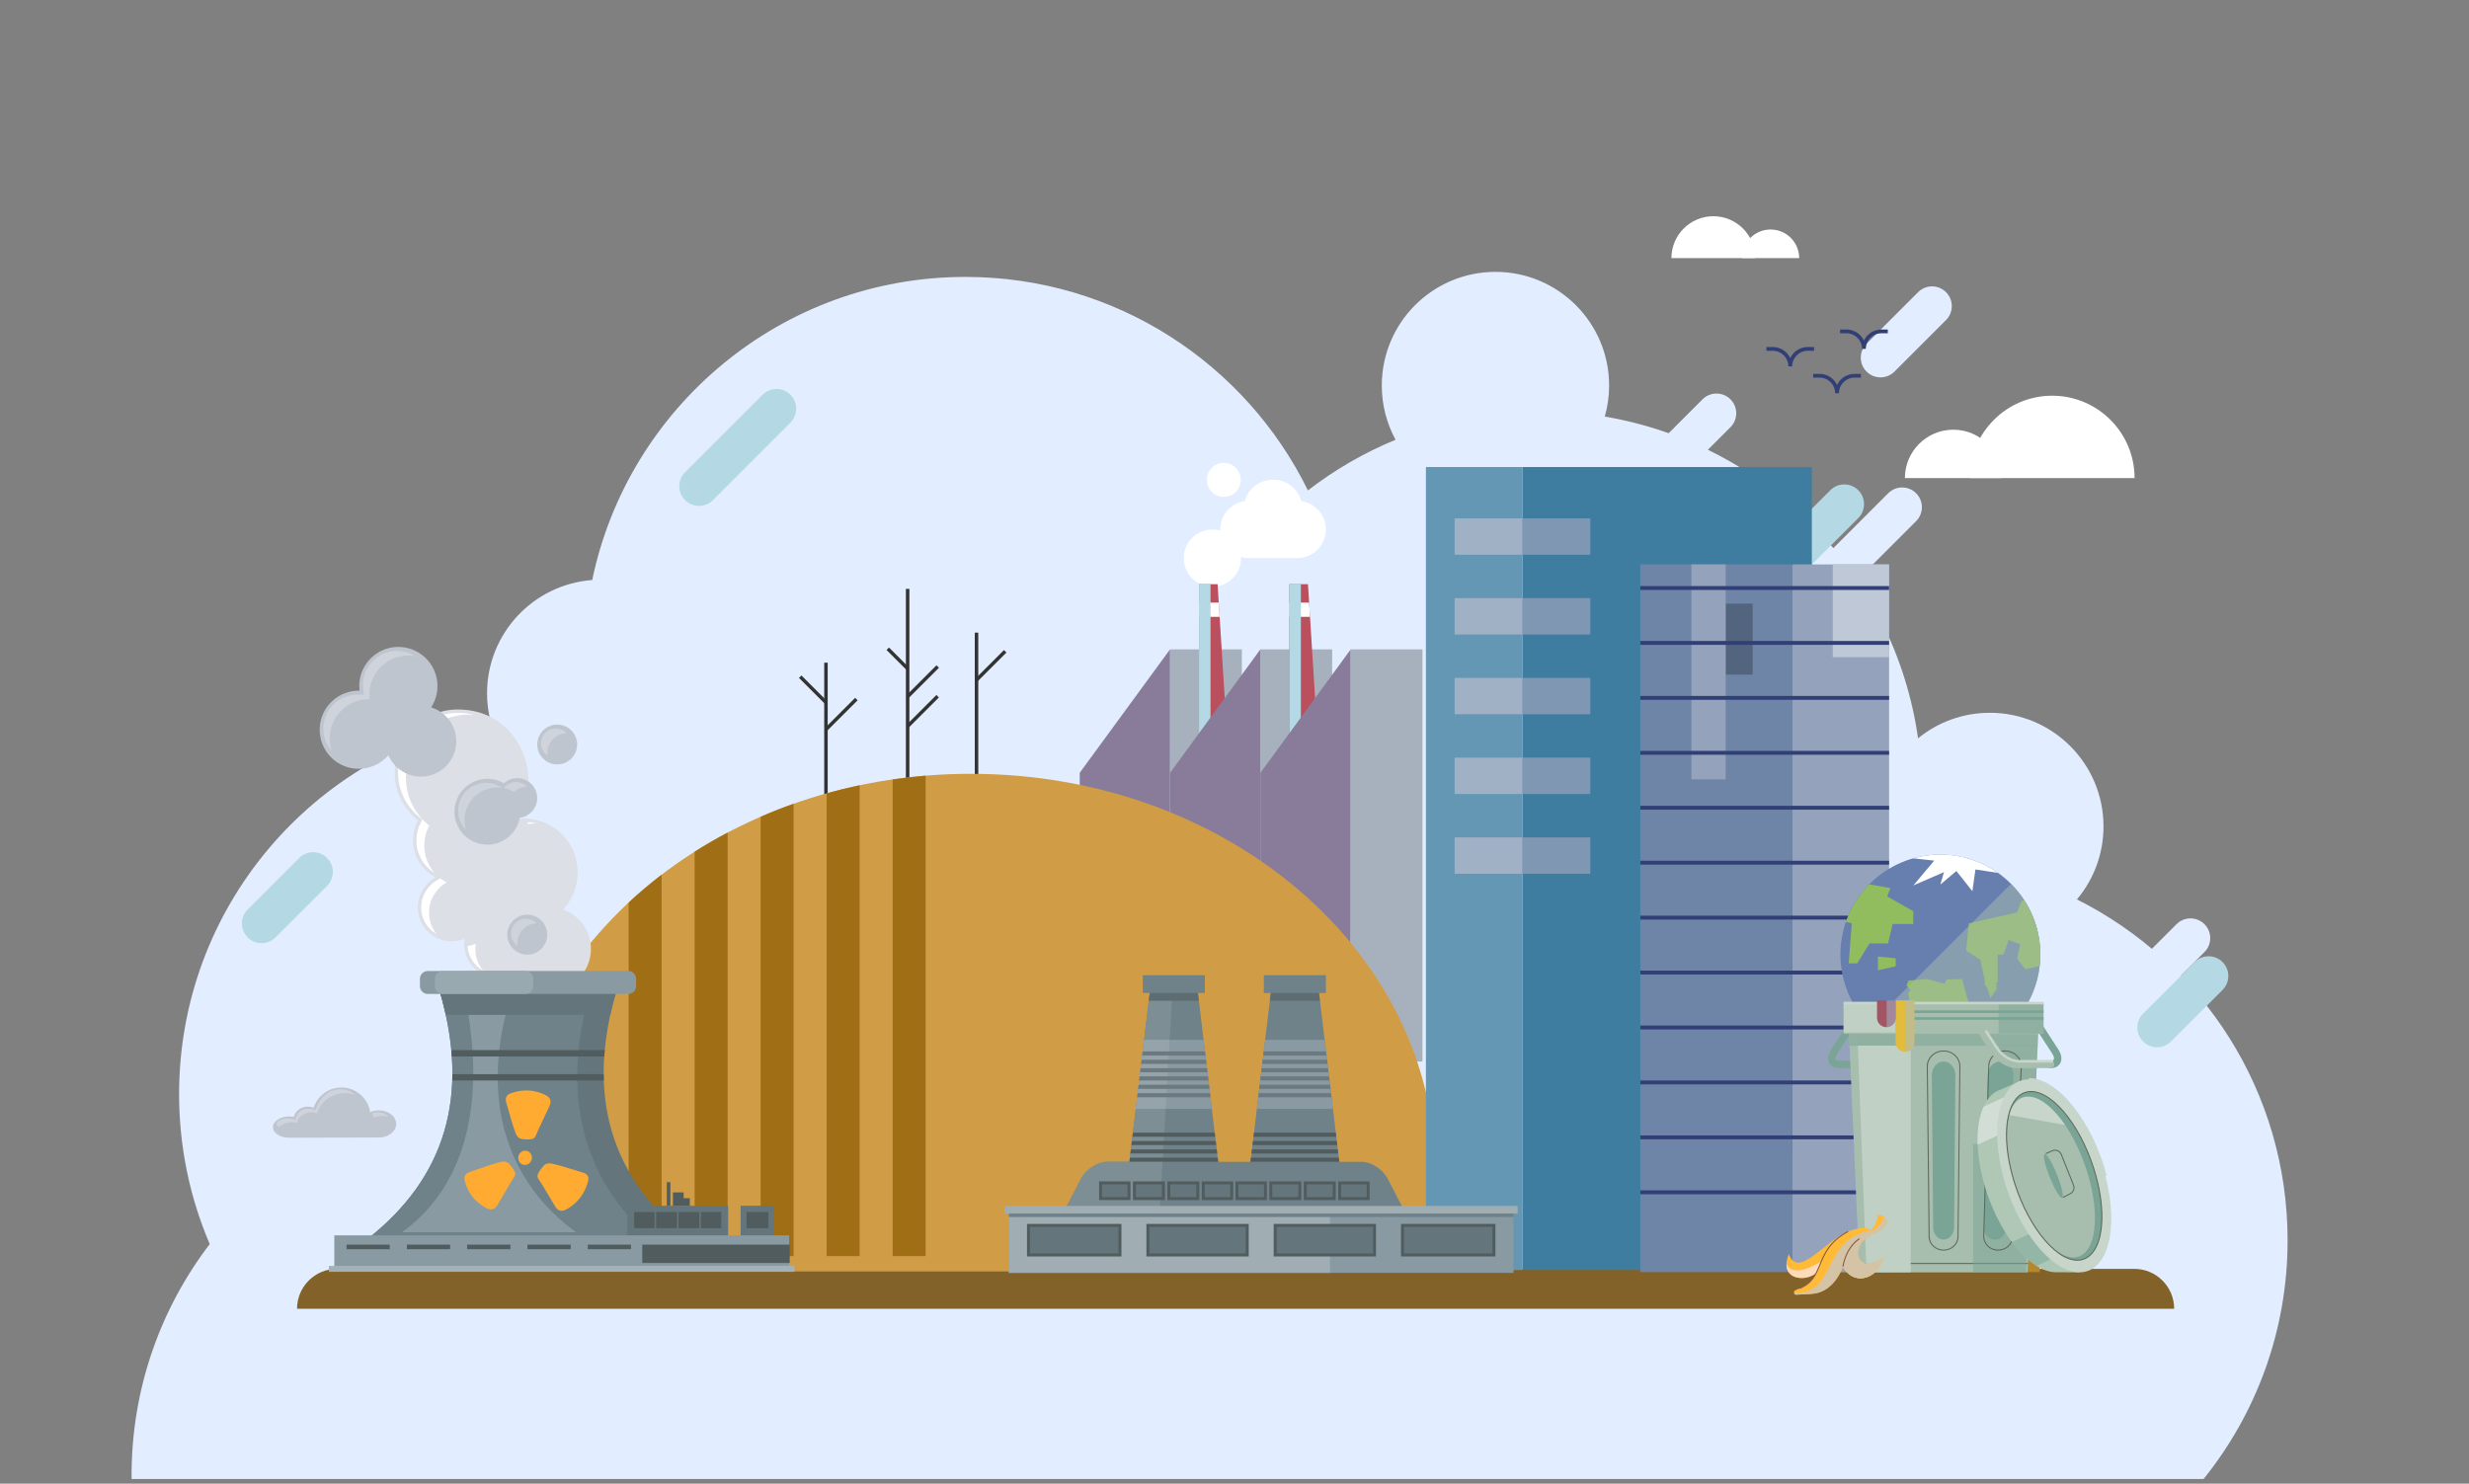 <?xml version="1.0" encoding="utf-8"?>
<svg xmlns="http://www.w3.org/2000/svg" id="_x31_" style="enable-background:new 0 0 109.007 65.521" version="1.1" viewBox="0 0 109.007 65.521" x="0" y="0">
  <rect x="0" y="0" width="109.007" height="65.521" fill="#808080" stroke="none"/>
  <g>
    <g id="_x37_8_00000173869173585492325310000014512734025444199579_">
      <g>
        <g>
          <path d="M91.697,39.719c0.732-0.872,1.173-1.996,1.173-3.224c0-2.771-2.247-5.018-5.018-5.018&#xA;					c-1.202,0-2.305,0.423-3.169,1.128c-1.027-7.237-6.656-12.993-13.831-14.209c0.124-0.436,0.191-0.896,0.191-1.372&#xA;					c0-2.771-2.247-5.018-5.018-5.018s-5.018,2.247-5.018,5.018c0,0.868,0.22,1.684,0.608,2.396&#xA;					c-1.394,0.574-2.694,1.329-3.87,2.237c-2.74-5.584-8.48-9.428-15.12-9.428c-8.115,0-14.889,5.743-16.479,13.386&#xA;					c-2.596,0.192-4.643,2.358-4.643,5.003c0,0.397,0.048,0.783,0.135,1.153c-7.815,1.456-13.731,8.31-13.731,16.547&#xA;					c0,2.351,0.483,4.59,1.353,6.622c-2.164,2.832-3.451,6.371-3.451,10.211c0,0.055,0.001,0.11,0.002,0.164h25.781h7.881h8.457&#xA;					h15.477h7.633h6.255h19.993c2.32-2.885,3.71-6.55,3.71-10.541C100.996,48.187,97.211,42.484,91.697,39.719z" style="fill:#e2eeff"/>
        </g>
        <g>
          <g>
            <path d="M77.341,29.038L77.341,29.038c-0.34-0.34-0.34-0.892,0-1.232l6.024-6.024c0.34-0.34,0.892-0.34,1.232,0&#xA;						l0,0c0.34,0.34,0.34,0.892,0,1.232l-6.024,6.024C78.232,29.378,77.681,29.378,77.341,29.038z" style="fill:#e2eeff"/>
          </g>
          <g>
            <path d="M69.144,24.89L69.144,24.89c-0.34-0.34-0.34-0.892,0-1.232l6.024-6.024c0.34-0.34,0.892-0.34,1.232,0l0,0&#xA;						c0.34,0.34,0.34,0.892,0,1.232l-6.024,6.024C70.036,25.23,69.485,25.23,69.144,24.89z" style="fill:#e2eeff"/>
          </g>
          <g>
            <path d="M82.409,16.41L82.409,16.41c-0.34-0.34-0.34-0.892,0-1.232l2.276-2.276c0.34-0.34,0.892-0.34,1.232,0l0,0&#xA;						c0.34,0.34,0.34,0.892,0,1.232l-2.276,2.276C83.301,16.75,82.749,16.75,82.409,16.41z" style="fill:#e2eeff"/>
          </g>
          <g>
            <path d="M78.535,25.155L78.535,25.155c-0.34-0.34-0.34-0.892,0-1.232l2.276-2.276c0.34-0.34,0.892-0.34,1.232,0&#xA;						l0,0c0.34,0.34,0.34,0.892,0,1.232l-2.276,2.276C79.427,25.495,78.875,25.495,78.535,25.155z" style="fill:#b4d9e5"/>
          </g>
          <g>
            <path d="M10.933,41.397L10.933,41.397c-0.34-0.34-0.34-0.892,0-1.232l2.276-2.276c0.34-0.34,0.892-0.34,1.232,0&#xA;						l0,0c0.34,0.34,0.34,0.892,0,1.232l-2.276,2.276C11.825,41.738,11.274,41.738,10.933,41.397z" style="fill:#b4d9e5"/>
          </g>
          <g>
            <path d="M30.245,22.086L30.245,22.086c-0.34-0.34-0.34-0.892,0-1.232l3.421-3.421c0.34-0.34,0.892-0.34,1.232,0&#xA;						l0,0c0.34,0.34,0.34,0.892,0,1.232l-3.421,3.421C31.137,22.426,30.586,22.426,30.245,22.086z" style="fill:#b4d9e5"/>
          </g>
          <g>
            <path d="M94.618,45.993L94.618,45.993c-0.34-0.34-0.34-0.892,0-1.232l2.276-2.276c0.34-0.34,0.892-0.34,1.232,0&#xA;						l0,0c0.34,0.34,0.34,0.892,0,1.232l-2.276,2.276C95.51,46.334,94.958,46.334,94.618,45.993z" style="fill:#b4d9e5"/>
          </g>
          <g>
            <path d="M93.819,44.32L93.819,44.32c-0.34-0.34-0.34-0.892,0-1.232l2.276-2.276c0.34-0.34,0.892-0.34,1.232,0l0,0&#xA;						c0.34,0.34,0.34,0.892,0,1.232l-2.276,2.277C94.711,44.661,94.159,44.661,93.819,44.32z" style="fill:#e2eeff"/>
          </g>
        </g>
      </g>
      <g>
        <g>
          <g>
            <path d="M79.124,16.18h-0.167c0-0.38-0.309-0.689-0.689-0.689h-0.281v-0.167h0.281c0.34,0,0.634,0.199,0.772,0.487&#xA;						c0.138-0.288,0.432-0.487,0.772-0.487h0.281v0.167h-0.281C79.434,15.491,79.124,15.8,79.124,16.18z" style="fill:#313f76"/>
          </g>
          <g>
            <path d="M81.19,17.365h-0.167c0-0.38-0.309-0.689-0.689-0.689h-0.281V16.51h0.281c0.34,0,0.634,0.199,0.772,0.487&#xA;						c0.138-0.288,0.432-0.487,0.772-0.487h0.281v0.167h-0.281C81.499,16.676,81.19,16.985,81.19,17.365z" style="fill:#313f76"/>
          </g>
          <g>
            <path d="M82.377,15.407h-0.167c0-0.38-0.309-0.689-0.689-0.689h-0.281v-0.167h0.281&#xA;						c0.34,0,0.634,0.199,0.772,0.487c0.138-0.288,0.432-0.487,0.772-0.487h0.281v0.167h-0.281&#xA;						C82.686,14.718,82.377,15.027,82.377,15.407z" style="fill:#313f76"/>
          </g>
        </g>
        <g>
          <g>
            <path d="M88.376,21.113c0-1.18-0.957-2.137-2.137-2.137c-1.18,0-2.137,0.957-2.137,2.137H88.376z" style="fill:#fff"/>
          </g>
          <g>
            <path d="M94.242,21.113c0-2.009-1.629-3.638-3.638-3.638s-3.638,1.629-3.638,3.638H94.242z" style="fill:#fff"/>
          </g>
        </g>
        <g>
          <g>
            <path d="M77.494,11.399c0-1.022-0.828-1.85-1.85-1.85c-1.022,0-1.85,0.828-1.85,1.85H77.494z" style="fill:#fff"/>
          </g>
          <g>
            <path d="M79.435,11.399c0-0.698-0.566-1.264-1.264-1.264c-0.698,0-1.264,0.566-1.264,1.264H79.435z" style="fill:#fff"/>
          </g>
        </g>
      </g>
      <g>
        <g>
          <rect height="18.202" style="fill:#a7b1bd" width="3.169" x="51.66" y="28.677"/>
        </g>
        <g>
          <g>
            <g>
              <path d="M54.791,24.645c0-0.698-0.566-1.264-1.264-1.264c-0.698,0-1.264,0.566-1.264,1.264&#xA;							c0,0.698,0.566,1.264,1.264,1.264C54.225,25.909,54.791,25.343,54.791,24.645z" style="fill:#fff"/>
            </g>
            <g>
              <path d="M57.273,24.645h-2.135c-0.698,0-1.264-0.566-1.264-1.264l0,0c0-0.698,0.566-1.264,1.264-1.264h2.135&#xA;							c0.698,0,1.264,0.566,1.264,1.264l0,0C58.537,24.08,57.971,24.645,57.273,24.645z" style="fill:#fff"/>
            </g>
            <g>
              <path d="M56.231,23.718h-0.049c-0.698,0-1.264-0.566-1.264-1.264l0,0c0-0.698,0.566-1.264,1.264-1.264h0.049&#xA;							c0.698,0,1.264,0.566,1.264,1.264l0,0C57.494,23.152,56.929,23.718,56.231,23.718z" style="fill:#fff"/>
            </g>
            <g>
              <path d="M54.031,21.94L54.031,21.94c-0.414,0-0.75-0.336-0.75-0.75l0,0c0-0.414,0.336-0.75,0.75-0.75l0,0&#xA;							c0.414,0,0.75,0.336,0.75,0.75l0,0C54.782,21.604,54.446,21.94,54.031,21.94z" style="fill:#fff"/>
            </g>
          </g>
          <g>
            <polygon points="54.367 35.54 52.937 35.54 52.937 25.797 53.757 25.797" style="fill:#ba4f5d"/>
          </g>
          <g>
            <polygon points="52.937 27.241 53.847 27.241 53.808 26.611 52.937 26.611" style="fill:#fff"/>
          </g>
          <g>
            <rect height="9.743" style="fill:#b4d9e5" width=".508" x="52.937" y="25.797"/>
          </g>
        </g>
        <g>
          <rect height="18.202" style="fill:#a7b1bd" width="3.169" x="55.646" y="28.677"/>
        </g>
        <g>
          <polygon points="58.357 35.54 56.926 35.54 56.926 25.797 57.747 25.797" style="fill:#ba4f5d"/>
        </g>
        <g>
          <polygon points="56.926 27.241 57.837 27.241 57.798 26.611 56.926 26.611" style="fill:#fff"/>
        </g>
        <g>
          <rect height="9.743" style="fill:#b4d9e5" width=".508" x="56.926" y="25.797"/>
        </g>
        <g>
          <polygon points="59.634 46.88 55.649 46.88 55.649 34.126 59.634 28.677" style="fill:#887c9a"/>
        </g>
        <g>
          <rect height="18.202" style="fill:#a7b1bd" width="3.169" x="59.634" y="28.677"/>
        </g>
        <g>
          <polygon points="55.646 46.88 51.66 46.88 51.66 34.126 55.646 28.677" style="fill:#887c9a"/>
        </g>
        <g>
          <polygon points="51.657 46.88 47.671 46.88 47.671 34.126 51.657 28.677" style="fill:#887c9a"/>
        </g>
      </g>
      <g>
        <path d="M95.99,57.797H13.114l0,0c0-0.974,0.79-1.763,1.763-1.763h79.348C95.2,56.033,95.99,56.823,95.99,57.797&#xA;				L95.99,57.797z" style="fill:#836229"/>
      </g>
      <g>
        <g>
          <g>
            <g>
              <rect height="6.385" style="fill:#333" width=".154" x="43.037" y="27.938"/>
            </g>
            <g>
              <rect height=".154" style="fill:#333" transform="rotate(-44.976 43.745 29.398)" width="1.791" x="42.852" y="29.32"/>
            </g>
          </g>
          <g>
            <g>
              <rect height="8.366" style="fill:#333" width=".154" x="39.995" y="26.005"/>
            </g>
            <g>
              <rect height=".154" style="fill:#333" transform="rotate(-44.976 40.735 30.1)" width="1.879" x="39.797" y="30.023"/>
            </g>
            <g>
              <rect height=".154" style="fill:#333" transform="rotate(-45.001 40.735 31.41)" width="1.875" x="39.798" y="31.332"/>
            </g>
            <g>
              <rect height="1.239" style="fill:#333" transform="rotate(-45.001 39.634 29.088)" width=".154" x="39.557" y="28.468"/>
            </g>
          </g>
          <g>
            <g>
              <rect height="5.905" style="fill:#333" width=".154" x="36.389" y="29.265"/>
            </g>
            <g>
              <rect height=".154" style="fill:#333" transform="rotate(-44.976 37.136 31.545)" width="1.901" x="36.188" y="31.468"/>
            </g>
            <g>
              <rect height="1.607" style="fill:#333" transform="rotate(-45.001 35.898 30.452)" width=".154" x="35.821" y="29.648"/>
            </g>
          </g>
        </g>
        <g>
          <path d="M23.004,56.149c-0.425-1.409-0.652-2.887-0.652-4.41c0-9.702,9.18-17.567,20.505-17.567&#xA;					c11.325,0,20.505,7.865,20.505,17.567c0,1.523-0.226,3.001-0.652,4.41H23.004z" style="fill:#d19c46"/>
        </g>
        <g>
          <g>
            <path d="M39.41,34.42c0.48-0.07,0.966-0.125,1.457-0.166v21.217H39.41V34.42z" style="fill:#a06f15"/>
          </g>
          <g>
            <path d="M30.668,37.611c0.471-0.299,0.957-0.58,1.457-0.844v18.703h-1.457V37.611z" style="fill:#a06f15"/>
          </g>
          <g>
            <path d="M27.754,39.857c0.462-0.43,0.948-0.841,1.457-1.23v16.844h-1.457V39.857z" style="fill:#a06f15"/>
          </g>
          <g>
            <path d="M33.582,36.068c0.475-0.207,0.961-0.398,1.457-0.573v19.976h-1.457V36.068z" style="fill:#a06f15"/>
          </g>
          <g>
            <path d="M36.496,35.034c0.478-0.134,0.964-0.253,1.457-0.356v20.793h-1.457V35.034z" style="fill:#a06f15"/>
          </g>
        </g>
      </g>
      <g>
        <g>
          <g>
            <rect height="35.459" style="fill:#3f7da0" width="12.766" x="67.227" y="20.625"/>
          </g>
          <g>
            <rect height="35.459" style="fill:#6497b3" width="4.273" x="62.954" y="20.625"/>
          </g>
          <g>
            <rect height="1.606" style="fill:#a0b1c6" width="2.983" x="64.223" y="22.892"/>
          </g>
          <g>
            <rect height="1.606" style="fill:#a0b1c6" width="2.983" x="64.223" y="26.414"/>
          </g>
          <g>
            <rect height="1.606" style="fill:#a0b1c6" width="2.983" x="64.223" y="29.936"/>
          </g>
          <g>
            <rect height="1.606" style="fill:#a0b1c6" width="2.983" x="64.223" y="33.458"/>
          </g>
          <g>
            <rect height="1.606" style="fill:#a0b1c6" width="2.983" x="64.223" y="36.98"/>
          </g>
          <g>
            <rect height="1.606" style="fill:#8097b3" width="2.983" x="67.227" y="22.892"/>
          </g>
          <g>
            <rect height="1.606" style="fill:#8097b3" width="2.983" x="67.227" y="26.414"/>
          </g>
          <g>
            <rect height="1.606" style="fill:#8097b3" width="2.983" x="67.227" y="29.936"/>
          </g>
          <g>
            <rect height="1.606" style="fill:#8097b3" width="2.983" x="67.227" y="33.458"/>
          </g>
          <g>
            <rect height="1.606" style="fill:#8097b3" width="2.983" x="67.227" y="36.98"/>
          </g>
        </g>
        <g>
          <path d="M86.344,50.859h-9.051v-8.376h3.094c3.29,0,5.957,2.667,5.957,5.957V50.859z" style="fill:#851a1d"/>
        </g>
        <g>
          <path d="M90.054,56.177h-9.051v-8.376h3.094c3.29,0,5.957,2.667,5.957,5.957V56.177z" style="fill:#b5882d"/>
        </g>
        <g>
          <g>
            <rect height="31.252" style="fill:#6e85a8" width="6.716" x="72.421" y="24.925"/>
          </g>
          <g>
            <rect height="3.135" style="fill:#53647e" width="1.196" x="76.187" y="26.657"/>
          </g>
          <g>
            <rect height="9.492" style="fill:#94a3bb" width="1.51" x="74.677" y="24.925"/>
          </g>
          <g>
            <rect height="31.252" style="fill:#94a3bb" width="4.266" x="79.138" y="24.925"/>
          </g>
          <g>
            <rect height="4.096" style="fill:#bfc8d6" width="2.488" x="80.916" y="24.925"/>
          </g>
          <g>
            <rect height=".172" style="fill:#313f76" width="10.982" x="72.421" y="25.881"/>
          </g>
          <g>
            <rect height=".172" style="fill:#313f76" width="10.982" x="72.421" y="28.306"/>
          </g>
          <g>
            <rect height=".172" style="fill:#313f76" width="10.982" x="72.421" y="30.733"/>
          </g>
          <g>
            <rect height=".172" style="fill:#313f76" width="10.982" x="72.421" y="33.159"/>
          </g>
          <g>
            <rect height=".172" style="fill:#313f76" width="10.982" x="72.421" y="35.585"/>
          </g>
          <g>
            <rect height=".172" style="fill:#313f76" width="10.982" x="72.421" y="38.011"/>
          </g>
          <g>
            <rect height=".172" style="fill:#313f76" width="10.982" x="72.421" y="40.437"/>
          </g>
          <g>
            <rect height=".172" style="fill:#313f76" width="10.982" x="72.421" y="42.863"/>
          </g>
          <g>
            <rect height=".172" style="fill:#313f76" width="10.982" x="72.421" y="45.289"/>
          </g>
          <g>
            <rect height=".172" style="fill:#313f76" width="10.982" x="72.421" y="47.715"/>
          </g>
          <g>
            <rect height=".172" style="fill:#313f76" width="10.982" x="72.421" y="50.141"/>
          </g>
          <g>
            <rect height=".172" style="fill:#313f76" width="10.982" x="72.421" y="52.567"/>
          </g>
        </g>
      </g>
      <g id="_x35__00000011745323481182374830000013483525248768801936_">
        <path d="M15.073,48.023c0.644,0,1.177,0.473,1.27,1.091c0.113-0.051,0.243-0.08,0.383-0.08&#xA;				c0.424,0,0.768,0.269,0.768,0.6c0,0.331-0.344,0.6-0.768,0.6c-1.373,0-2.57,0.011-3.958,0.011c-0.396,0-0.718-0.21-0.718-0.47&#xA;				c0-0.259,0.321-0.47,0.718-0.47c0.07,0,0.139,0.007,0.203,0.019c0.059-0.26,0.315-0.455,0.621-0.455&#xA;				c0.091,0,0.178,0.017,0.257,0.049C14.014,48.399,14.499,48.023,15.073,48.023z" style="fill-rule:evenodd;clip-rule:evenodd;fill:#bfc5ce"/>
        <path d="M15.01,48.106c-0.462,0-0.84,0.311-1.011,0.74l-0.073,0.183c-0.284-0.112-0.766-0.131-0.88,0.405&#xA;				l-0.181-0.029c-0.053-0.009-0.107-0.015-0.16-0.015c-0.122,0-0.255,0.026-0.362,0.087c-0.056,0.032-0.145,0.101-0.13,0.176&#xA;				c0.01,0.047,0.055,0.09,0.097,0.12c0.127-0.131,0.351-0.218,0.606-0.218c0.07,0,0.139,0.007,0.203,0.019&#xA;				c0.087-0.381,0.537-0.542,0.878-0.406c0.165-0.52,0.651-0.896,1.225-0.896c0.17,0,0.333,0.033,0.481,0.093&#xA;				C15.516,48.202,15.273,48.106,15.01,48.106L15.01,48.106z M17.145,49.32c-0.106-0.14-0.32-0.203-0.482-0.203&#xA;				c-0.075,0-0.15,0.011-0.221,0.034c0.023,0.068,0.04,0.139,0.051,0.211c0.113-0.051,0.243-0.08,0.383-0.08&#xA;				C16.97,49.282,17.061,49.295,17.145,49.32z" style="fill-rule:evenodd;clip-rule:evenodd;fill:#cfd3db"/>
        <path d="M22.776,36.171c0.101-0.015,0.205-0.023,0.309-0.025c1.335-0.022,2.418,1.042,2.418,2.377&#xA;				c0,0.632-0.242,1.211-0.639,1.648c0.715,0.247,1.227,0.924,1.227,1.729c0,1.028-0.833,1.875-1.861,1.892&#xA;				c-1.242,0.021-0.679-0.637-2.222-0.611c-0.837,0.014-1.516-0.653-1.516-1.491c0-0.079,0.006-0.158,0.018-0.234&#xA;				c-0.17,0.069-0.355,0.108-0.548,0.111c-0.837,0.014-1.516-0.653-1.516-1.491c0-0.568,0.313-1.069,0.775-1.336&#xA;				c-0.586-0.304-0.985-0.914-0.985-1.625c0-0.319,0.08-0.62,0.221-0.884c-0.629-0.49-1.032-1.255-1.032-2.121&#xA;				c0-1.509,1.223-2.752,2.732-2.778C23.05,31.285,24.079,34.585,22.776,36.171z" style="fill-rule:evenodd;clip-rule:evenodd;fill:#dcdfe5"/>
        <path d="M18.589,36.302c-0.134,0.251-0.204,0.529-0.204,0.814c0,0.591,0.304,1.131,0.802,1.435&#xA;				c-0.283-0.322-0.455-0.745-0.455-1.211c0-0.319,0.08-0.62,0.221-0.884c-0.629-0.49-1.032-1.255-1.032-2.121&#xA;				c0-1.509,1.223-2.752,2.732-2.778c0.101-0.002,0.199,0.001,0.296,0.007c-0.251-0.059-0.515-0.086-0.789-0.082&#xA;				c-1.427,0.024-2.585,1.201-2.585,2.628c0,0.786,0.355,1.52,0.974,2.003l0.099,0.077L18.589,36.302L18.589,36.302z M19.439,38.788&#xA;				l-0.144,0.083c-0.43,0.249-0.701,0.708-0.701,1.207c0,0.506,0.275,0.943,0.684,1.172c-0.211-0.257-0.337-0.586-0.337-0.948&#xA;				c0-0.568,0.313-1.069,0.775-1.336C19.619,38.914,19.526,38.855,19.439,38.788L19.439,38.788z M20.644,41.778&#xA;				c0.029,0.469,0.296,0.869,0.681,1.085c-0.211-0.257-0.337-0.586-0.337-0.948c0-0.079,0.006-0.158,0.018-0.234&#xA;				C20.891,41.727,20.77,41.76,20.644,41.778L20.644,41.778z M23.708,36.371c-0.119-0.032-0.241-0.054-0.367-0.066&#xA;				c-0.022,0.03-0.045,0.06-0.069,0.089c0.101-0.015,0.205-0.023,0.309-0.025C23.624,36.37,23.666,36.37,23.708,36.371z" style="fill-rule:evenodd;clip-rule:evenodd;fill:#fff"/>
        <path d="M23.576,54.698H23.05h-6.806c3.382-2.666,4.547-6.279,3.152-10.986h3.773h0.287h3.773&#xA;				c-1.395,4.707-0.229,8.32,3.152,10.986H23.576z" style="fill-rule:evenodd;clip-rule:evenodd;fill:#64757b"/>
        <path d="M23.576,54.698H23.05h-6.806c3.382-2.666,4.547-6.279,3.152-10.986h3.773h0.287h2.605&#xA;				c-1.321,4.64-0.344,8.259,2.638,10.986H23.576z" style="fill-rule:evenodd;clip-rule:evenodd;fill:#6f8289"/>
        <path d="M17.747,54.417c2.736-1.964,3.599-5.467,2.932-9.604h1.644c-0.983,4.056,0.138,7.43,3.108,9.604&#xA;				C20.351,54.417,22.826,54.417,17.747,54.417z" style="fill-rule:evenodd;clip-rule:evenodd;fill:#899aa2"/>
        <path d="M19.681,44.813c-0.079-0.36-0.173-0.727-0.284-1.1h3.773h0.286h3.773c-0.111,0.374-0.205,0.74-0.284,1.1&#xA;				H19.681z" style="fill-rule:evenodd;clip-rule:evenodd;fill:#64757b"/>
        <path d="M18.886,42.88h8.853c0.19,0,0.346,0.156,0.346,0.346v0.322c0,0.19-0.156,0.346-0.346,0.346h-8.853&#xA;				c-0.19,0-0.346-0.156-0.346-0.346v-0.322C18.541,43.035,18.696,42.88,18.886,42.88z" style="fill-rule:evenodd;clip-rule:evenodd;fill:#899aa2"/>
        <rect height="1.569" style="fill-rule:evenodd;clip-rule:evenodd;fill:#64757b" width="4.453" x="27.695" y="53.249"/>
        <rect height="1.569" style="fill-rule:evenodd;clip-rule:evenodd;fill:#64757b" width="1.486" x="32.699" y="53.249"/>
        <path d="M21.615,34.397c-0.801-0.054-1.494,0.552-1.547,1.353c-0.054,0.801,0.552,1.494,1.353,1.547&#xA;				c0.742,0.05,1.391-0.466,1.525-1.179c0.411-0.051,0.741-0.387,0.77-0.815c0.033-0.485-0.334-0.905-0.82-0.938&#xA;				c-0.248-0.017-0.478,0.071-0.649,0.225C22.06,34.481,21.846,34.412,21.615,34.397L21.615,34.397z M24.66,31.999&#xA;				c-0.485-0.032-0.905,0.334-0.938,0.82c-0.033,0.485,0.335,0.905,0.82,0.938c0.485,0.033,0.905-0.335,0.938-0.82&#xA;				C25.512,32.451,25.145,32.031,24.66,31.999L24.66,31.999z M23.338,40.396c-0.485-0.033-0.905,0.334-0.938,0.82&#xA;				c-0.033,0.485,0.335,0.905,0.82,0.938c0.485,0.033,0.905-0.335,0.938-0.82C24.191,40.848,23.824,40.429,23.338,40.396&#xA;				L23.338,40.396z M17.703,28.573c0.951,0.064,1.671,0.887,1.607,1.838c-0.02,0.306-0.12,0.588-0.276,0.828&#xA;				c0.681,0.205,1.156,0.86,1.107,1.6c-0.058,0.861-0.802,1.512-1.663,1.454c-0.604-0.041-1.105-0.42-1.33-0.939&#xA;				c-0.342,0.396-0.86,0.633-1.423,0.595c-0.952-0.064-1.671-0.887-1.607-1.838c0.062-0.923,0.839-1.629,1.755-1.611&#xA;				c-0.012-0.104-0.015-0.211-0.008-0.319C15.928,29.229,16.751,28.509,17.703,28.573z" style="fill-rule:evenodd;clip-rule:evenodd;fill:#bfc5ce"/>
        <path d="M23.252,34.743c-0.11-0.116-0.261-0.193-0.432-0.204c-0.178-0.012-0.351,0.048-0.483,0.168l-0.102,0.092&#xA;				c0.164,0.031,0.318,0.09,0.456,0.17C22.841,34.833,23.038,34.75,23.252,34.743L23.252,34.743z M22.167,34.788l-0.093-0.054&#xA;				c-0.163-0.095-0.346-0.15-0.534-0.163c-0.327-0.022-0.646,0.086-0.892,0.302c-0.246,0.215-0.395,0.516-0.417,0.842&#xA;				c-0.022,0.326,0.086,0.645,0.301,0.891c0.013,0.014,0.025,0.028,0.038,0.042c-0.05-0.164-0.071-0.338-0.059-0.519&#xA;				c0.054-0.801,0.746-1.407,1.547-1.353C22.095,34.779,22.131,34.783,22.167,34.788L22.167,34.788z M24.585,32.173&#xA;				c-0.36-0.024-0.675,0.251-0.699,0.611c-0.016,0.239,0.1,0.459,0.286,0.586c-0.007-0.056-0.009-0.113-0.005-0.172&#xA;				c0.031-0.456,0.403-0.808,0.851-0.821C24.907,32.261,24.755,32.184,24.585,32.173L24.585,32.173z M23.263,40.57&#xA;				c-0.36-0.024-0.675,0.251-0.699,0.611c-0.016,0.239,0.1,0.459,0.286,0.586c-0.007-0.056-0.009-0.113-0.005-0.172&#xA;				c0.031-0.456,0.403-0.808,0.851-0.821C23.585,40.658,23.434,40.582,23.263,40.57L23.263,40.57z M15.807,30.674&#xA;				c-0.801-0.016-1.474,0.602-1.527,1.402c-0.027,0.399,0.105,0.789,0.368,1.09l0.002,0.002c-0.073-0.211-0.106-0.441-0.09-0.678&#xA;				c0.062-0.924,0.839-1.629,1.755-1.611c-0.012-0.104-0.015-0.211-0.008-0.319c0.064-0.951,0.887-1.671,1.839-1.607&#xA;				c0.061,0.004,0.121,0.011,0.181,0.022c-0.209-0.131-0.448-0.21-0.7-0.227c-0.399-0.027-0.789,0.105-1.09,0.369&#xA;				c-0.301,0.263-0.483,0.631-0.509,1.03c-0.006,0.093-0.004,0.186,0.007,0.278l0.03,0.255L15.807,30.674z" style="fill-rule:evenodd;clip-rule:evenodd;fill:#cfd3db"/>
        <rect height="1.569" style="fill-rule:evenodd;clip-rule:evenodd;fill:#899aa2" width="20.078" x="14.76" y="54.555"/>
        <path d="M19.548,42.88h3.654c0.19,0,0.346,0.156,0.346,0.346v0.322c0,0.19-0.156,0.346-0.346,0.346h-3.654&#xA;				c-0.19,0-0.346-0.156-0.346-0.346v-0.322C19.202,43.035,19.358,42.88,19.548,42.88z" style="fill-rule:evenodd;clip-rule:evenodd;fill:#99a9b0"/>
        <path d="M19.926,46.374h6.775c-0.009,0.094-0.017,0.187-0.023,0.28h-6.729&#xA;				C19.942,46.562,19.934,46.468,19.926,46.374L19.926,46.374z M19.968,47.717c0.003-0.093,0.005-0.186,0.006-0.28h6.679&#xA;				c0,0.094,0.003,0.187,0.006,0.28H19.968z" style="fill-rule:evenodd;clip-rule:evenodd;fill:#515c5f"/>
        <path d="M23.212,50.315c-0.365-0.008-0.399-0.102-0.55-0.567c-0.111-0.341-0.195-0.69-0.302-1.032&#xA;				c-0.069-0.22-0.019-0.366,0.212-0.444c0.512-0.175,1.007-0.158,1.492,0.077c0.224,0.109,0.31,0.26,0.194,0.502&#xA;				c-0.157,0.329-0.313,0.66-0.47,0.993C23.588,50.268,23.679,50.325,23.212,50.315L23.212,50.315z M22.585,51.521&#xA;				c-0.215-0.291-0.313-0.265-0.785-0.122c-0.346,0.105-0.684,0.236-1.029,0.345c-0.222,0.07-0.314,0.194-0.247,0.426&#xA;				c0.147,0.516,0.445,0.907,0.917,1.165c0.219,0.12,0.393,0.103,0.528-0.13c0.184-0.316,0.369-0.631,0.556-0.949&#xA;				C22.761,51.853,22.861,51.894,22.585,51.521L22.585,51.521z M23.895,51.613c0.215-0.299,0.313-0.276,0.785-0.149&#xA;				c0.346,0.093,0.684,0.213,1.029,0.311c0.222,0.063,0.314,0.184,0.248,0.418c-0.147,0.521-0.445,0.922-0.917,1.196&#xA;				c-0.219,0.127-0.393,0.116-0.528-0.112c-0.184-0.309-0.369-0.618-0.556-0.93C23.719,51.951,23.619,51.995,23.895,51.613&#xA;				L23.895,51.613z M23.182,50.815c0.167-0.003,0.302,0.136,0.302,0.309c0,0.173-0.135,0.316-0.302,0.319&#xA;				c-0.167,0.003-0.302-0.135-0.302-0.309S23.015,50.818,23.182,50.815z" style="fill-rule:evenodd;clip-rule:evenodd;fill:#ffab31"/>
        <rect height=".81" style="fill-rule:evenodd;clip-rule:evenodd;fill:#515c5f" width="6.512" x="28.355" y="54.964"/>
        <path d="M29.441,52.204h0.155v1.045h-0.155V52.204L29.441,52.204z M30.183,52.914h0.274v0.335H29.71v-0.592h0.473&#xA;				V52.914z" style="fill-rule:evenodd;clip-rule:evenodd;fill:#515c5f"/>
        <rect height=".261" style="fill-rule:evenodd;clip-rule:evenodd;fill:#a3b2b8" width="20.554" x="14.522" y="55.903"/>
        <rect height=".713" style="fill-rule:evenodd;clip-rule:evenodd;fill:#515c5f" width=".967" x="32.959" y="53.523"/>
        <path d="M27.999,53.523h0.9v0.713h-0.9V53.523L27.999,53.523z M28.97,53.523h0.916v0.713H28.97V53.523L28.97,53.523&#xA;				z M29.957,53.523h0.916v0.713h-0.916V53.523L29.957,53.523z M30.944,53.523h0.9v0.713h-0.9V53.523z" style="fill-rule:evenodd;clip-rule:evenodd;fill:#515c5f"/>
        <path d="M23.287,54.964h1.909v0.201h-1.909V54.964L23.287,54.964z M17.964,54.964h1.909v0.201h-1.909V54.964&#xA;				L17.964,54.964z M22.534,54.964h0.001v0.201h-0.001h-1.908h-0.002v-0.201h0.002H22.534L22.534,54.964z M15.301,54.964h1.909&#xA;				v0.201h-1.909V54.964L15.301,54.964z M25.95,54.964h1.909v0.201H25.95V54.964z" style="fill-rule:evenodd;clip-rule:evenodd;fill:#515c5f"/>
      </g>
      <g id="_x34__00000151537080118632666290000013583314980594134915_">
        <path d="M48.877,51.306h0.987l0.904-7.521h2.114l0.904,7.521h1.423l0.904-7.521h2.114l0.904,7.521h0.987&#xA;				c0.419,0,0.934,0.334,1.146,0.742l2.077,4.002c-5.238,0-12.447,0-17.685,0l2.077-4.002C47.943,51.64,48.458,51.306,48.877,51.306&#xA;				z" style="fill-rule:evenodd;clip-rule:evenodd;fill:#6f8289"/>
        <path d="M48.877,51.306h0.987l0.904-7.521h0.992L51.056,56.05h-5.403l2.077-4.002&#xA;				C47.943,51.64,48.458,51.306,48.877,51.306z" style="fill-rule:evenodd;clip-rule:evenodd;fill:#7d8f95"/>
        <path d="M50.718,44.195l0.049-0.411h2.114l0.049,0.411H50.718L50.718,44.195z M56.062,44.195l0.049-0.411h2.114&#xA;				l0.049,0.411H56.062z" style="fill-rule:evenodd;clip-rule:evenodd;fill:#5e6d72"/>
        <path d="M50.454,43.852v-0.786h2.742v0.786H50.454L50.454,43.852z M55.798,43.852v-0.786h2.742v0.786H55.798z" style="fill-rule:evenodd;clip-rule:evenodd;fill:#6f8289"/>
        <path d="M50.145,48.968l0.366-3.048h2.627l0.366,3.048H50.145L50.145,48.968z M55.489,48.968l0.366-3.048h2.627&#xA;				l0.366,3.048H55.489z" style="fill-rule:evenodd;clip-rule:evenodd;fill:#899aa2"/>
        <polygon points="50.145 48.968 50.511 45.92 51.637 45.92 51.462 48.968" style="fill-rule:evenodd;clip-rule:evenodd;fill:#95a4ab"/>
        <rect height="2.887" style="fill-rule:evenodd;clip-rule:evenodd;fill:#899aa2" width="22.28" x="44.543" y="53.324"/>
        <path d="M50.019,50.018h3.611l0.022,0.182h-3.655L50.019,50.018L50.019,50.018z M55.363,50.018h3.611l0.022,0.182&#xA;				h-3.655L55.363,50.018L55.363,50.018z M49.864,51.304l0.022-0.182h3.876l0.022,0.182H49.864L49.864,51.304z M49.908,50.941&#xA;				l0.022-0.182h3.789l0.022,0.182H49.908L49.908,50.941z M49.953,50.569l0.022-0.182h3.7l0.022,0.182H49.953L49.953,50.569z&#xA;				 M55.208,51.304l0.022-0.182h3.876l0.022,0.182H55.208L55.208,51.304z M55.252,50.941l0.022-0.182h3.789l0.022,0.182H55.252&#xA;				L55.252,50.941z M55.296,50.569l0.022-0.182h3.7l0.022,0.182H55.296z" style="fill-rule:evenodd;clip-rule:evenodd;fill:#515c5f"/>
        <path d="M50.45,46.431h2.75l0.022,0.182h-2.793L50.45,46.431L50.45,46.431z M55.793,46.431h2.75l0.022,0.182h-2.793&#xA;				L55.793,46.431L55.793,46.431z M50.206,48.456l0.022-0.182h3.192l0.022,0.182H50.206L50.206,48.456z M50.251,48.085l0.022-0.182&#xA;				h3.103l0.022,0.182H50.251L50.251,48.085z M50.295,47.716l0.022-0.182h3.015l0.022,0.182H50.295L50.295,47.716z M50.339,47.354&#xA;				l0.022-0.182h2.927l0.022,0.182H50.339L50.339,47.354z M50.383,46.982l0.022-0.182h2.838l0.022,0.182H50.383L50.383,46.982z&#xA;				 M55.55,48.456l0.022-0.182h3.192l0.022,0.182H55.55L55.55,48.456z M55.595,48.085l0.022-0.182h3.103l0.022,0.182H55.595&#xA;				L55.595,48.085z M55.639,47.716l0.022-0.182h3.015l0.022,0.182H55.639L55.639,47.716z M55.683,47.354l0.022-0.182h2.927&#xA;				l0.022,0.182H55.683L55.683,47.354z M55.727,46.982l0.022-0.182h2.838l0.022,0.182H55.727z" style="fill-rule:evenodd;clip-rule:evenodd;fill:#6c7a7f"/>
        <rect height="2.887" style="fill-rule:evenodd;clip-rule:evenodd;fill:#a0adb3" width="14.177" x="44.543" y="53.324"/>
        <path d="M45.342,54.049h4.17v1.438h-4.17V54.049L45.342,54.049z M50.614,54.049h4.517v1.438h-4.517V54.049&#xA;				L50.614,54.049z M56.234,54.049h4.517v1.438h-4.517V54.049L56.234,54.049z M61.854,54.049h4.17v1.438h-4.17V54.049z" style="fill-rule:evenodd;clip-rule:evenodd;fill:#515c5f"/>
        <path d="M45.472,54.178v1.179h3.91v-1.179H45.472L45.472,54.178z M50.744,54.178v1.179h4.258v-1.179H50.744&#xA;				L50.744,54.178z M56.364,54.178v1.179h4.258v-1.179H56.364L56.364,54.178z M61.983,54.178v1.179h3.91v-1.179H61.983z" style="fill-rule:evenodd;clip-rule:evenodd;fill:#64757b"/>
        <rect height=".335" style="fill-rule:evenodd;clip-rule:evenodd;fill:#a0adb3" width="22.647" x="44.359" y="53.256"/>
        <rect height=".155" style="fill-rule:evenodd;clip-rule:evenodd;fill:#6f8289" width="22.281" x="44.542" y="53.591"/>
        <path d="M48.525,52.172h1.386v0.825h-1.386V52.172L48.525,52.172z M54.547,52.172h1.386v0.825h-1.386V52.172&#xA;				L54.547,52.172z M56.043,52.172h1.41v0.825h-1.41V52.172L56.043,52.172z M57.562,52.172h1.41v0.825h-1.41V52.172L57.562,52.172z&#xA;				 M59.082,52.172h1.386v0.825h-1.386V52.172L59.082,52.172z M50.02,52.172h1.41v0.825h-1.41V52.172L50.02,52.172z M51.54,52.172&#xA;				h1.41v0.825h-1.41V52.172L51.54,52.172z M53.059,52.172h1.386v0.825h-1.386V52.172z" style="fill-rule:evenodd;clip-rule:evenodd;fill:#515c5f"/>
        <path d="M48.654,52.301v0.565h1.127v-0.565H48.654L48.654,52.301z M54.677,52.301v0.565h1.127v-0.565H54.677&#xA;				L54.677,52.301z M56.173,52.301v0.565h1.151v-0.565H56.173L56.173,52.301z M57.692,52.301v0.565h1.151v-0.565H57.692&#xA;				L57.692,52.301z M59.212,52.301v0.565h1.127v-0.565H59.212L59.212,52.301z M50.15,52.301v0.565h1.151v-0.565H50.15L50.15,52.301z&#xA;				 M51.669,52.301v0.565h1.151v-0.565H51.669L51.669,52.301z M53.189,52.301v0.565h1.127v-0.565H53.189z" style="fill-rule:evenodd;clip-rule:evenodd;fill:#64757b"/>
      </g>
      <g>
        <g>
          <g>
            <g>
              <circle cx="85.668" cy="42.153" r="4.413" style="fill:#677fae"/>
            </g>
            <g>
              <path d="M85.668,37.74c-0.416,0-0.819,0.058-1.201,0.166l0.93,0.099l-0.92,1.096l1.35-0.587l-0.16,0.548&#xA;							l0.708-0.597l0.705,0.89l0.137-0.959l0.996,0.152C87.494,38.039,86.616,37.74,85.668,37.74z" style="fill:#fff"/>
            </g>
            <g>
              <g>
                <path d="M83.46,39.218l-0.931-0.165c-0.459,0.465-0.816,1.031-1.033,1.663l0.262,0.058l-0.137,1.771h0.372&#xA;								l0.548-0.881h0.817l0.201-0.861h0.909v-0.568l-1.144-0.646L83.46,39.218z" style="fill:#91bd5e"/>
              </g>
              <g>
                <path d="M89.374,39.757l-0.122,0.029l-0.196,0.509l-2.129,0.479l-0.121,1.204l0.626,0.411l0.235,1.076&#xA;								l0.528-0.078v-1.233h0.254l0.235-0.646l0.509,0.196l-0.137,0.626l0.352,0.47l0.643-0.136c0.019-0.167,0.029-0.337,0.029-0.51&#xA;								C90.081,41.27,89.822,40.447,89.374,39.757z" style="fill:#91bd5e"/>
              </g>
              <g>
                <polygon points="82.912 42.242 83.695 42.32 83.695 42.672 82.912 42.848" style="fill:#91bd5e"/>
              </g>
              <g>
                <polygon points="84.169 43.524 84.262 43.303 85.1 43.236 85.847 43.448 85.954 43.255 86.626 43.236 86.932 44.343 86.804 44.491 86.671 44.521 86.167 44.951 86.049 44.977 85.982 44.671 84.362 44.408 84.244 43.868 84.351 43.715" style="fill:#91bd5e"/>
              </g>
            </g>
            <g>
              <polygon points="87.731 43.607 87.629 43.493 87.629 43.309 87.977 43.309 87.977 43.409 88.148 43.409 88.148 43.688 87.877 44.071" style="fill:#91bd5e"/>
            </g>
            <g style="opacity:.5">
              <path d="M82.548,45.274c1.723,1.723,4.518,1.723,6.241,0c1.723-1.723,1.723-4.518,0-6.241L82.548,45.274z" style="fill:#a7beae"/>
            </g>
          </g>
          <g>
            <g>
              <path d="M90.534,47.17c-0.09,0-0.163-0.073-0.163-0.163s0.073-0.163,0.163-0.163c0.034,0,0.116-0.005,0.141-0.05&#xA;							c0.022-0.041,0.016-0.137-0.074-0.276l-0.656-1.009c-0.049-0.075-0.028-0.176,0.048-0.225s0.176-0.028,0.225,0.048&#xA;							l0.656,1.009c0.144,0.223,0.176,0.445,0.086,0.609C90.915,47.032,90.801,47.17,90.534,47.17z" style="fill:#7aa496"/>
            </g>
            <g>
              <path d="M82.718,47.17h-1.527c-0.267,0-0.382-0.138-0.427-0.22c-0.089-0.164-0.058-0.386,0.086-0.609l0.5-0.773&#xA;							c0.049-0.075,0.15-0.097,0.225-0.048c0.076,0.049,0.097,0.15,0.048,0.225l-0.5,0.773c-0.09,0.139-0.096,0.235-0.074,0.276&#xA;							c0.025,0.045,0.107,0.05,0.141,0.05h1.527c0.265,0,0.638-0.23,0.814-0.503l0.5-0.773c0.049-0.075,0.15-0.097,0.225-0.048&#xA;							c0.076,0.049,0.097,0.15,0.048,0.225l-0.5,0.773C83.57,46.884,83.092,47.17,82.718,47.17z" style="fill:#7aa496"/>
            </g>
            <g>
              <rect height="1.36" style="fill:#a7beae" width="8.826" x="81.397" y="44.297"/>
            </g>
            <g>
              <polygon points="89.521 56.187 82.098 56.187 81.634 45.657 89.986 45.657" style="fill:#a7beae"/>
            </g>
            <g>
              <rect height=".116" style="fill:#7aa496" width="8.826" x="81.397" y="44.62"/>
            </g>
            <g>
              <rect height=".116" style="fill:#7aa496" width="8.826" x="81.397" y="44.918"/>
            </g>
            <g style="opacity:.5">
              <polygon points="89.963 46.185 89.986 45.657 81.634 45.657 81.657 46.185" style="fill:#7aa496"/>
            </g>
            <g>
              <rect height=".047" style="fill:#5e6959" width="7.458" x="82.081" y="55.774"/>
            </g>
            <g>
              <path d="M88.086,54.742L88.086,54.742c-0.285,0-0.513-0.251-0.505-0.556l0.177-6.718&#xA;							c0.009-0.329,0.261-0.591,0.569-0.591l0,0c0.325,0,0.584,0.291,0.568,0.638l-0.305,6.713&#xA;							C88.578,54.516,88.356,54.742,88.086,54.742z" style="fill:#7aa496"/>
            </g>
            <g style="opacity:.5">
              <polygon points="89.778 50.37 89.964 46.155 88.236 46.155 88.236 50.37" style="fill:#7aa496"/>
            </g>
            <g style="opacity:.5">
              <rect height="5.674" style="fill:#7aa496" width="2.35" x="87.112" y="50.513"/>
            </g>
            <g style="opacity:.5">
              <rect height="1.349" style="fill:#7aa496" width="1.987" x="88.236" y="44.297"/>
            </g>
            <g>
              <path d="M85.81,54.742L85.81,54.742c-0.252,0-0.458-0.239-0.46-0.535l-0.058-6.714&#xA;							c-0.003-0.339,0.23-0.615,0.519-0.615l0,0c0.288,0,0.521,0.276,0.519,0.615l-0.058,6.714&#xA;							C86.268,54.503,86.062,54.742,85.81,54.742z" style="fill:#7aa496"/>
            </g>
            <g>
              <path d="M83.532,54.742L83.532,54.742c-0.271,0-0.494-0.226-0.507-0.514l-0.306-6.713&#xA;							c-0.016-0.347,0.244-0.638,0.571-0.638l0,0c0.309,0,0.562,0.262,0.571,0.591l0.178,6.718&#xA;							C84.047,54.491,83.817,54.742,83.532,54.742z" style="fill:#7aa496"/>
            </g>
            <g>
              <path d="M88.219,55.23c-0.184,0-0.362-0.074-0.486-0.202c-0.118-0.121-0.179-0.278-0.175-0.443l0.224-7.513&#xA;							c0.011-0.383,0.337-0.684,0.742-0.684c0.21,0,0.411,0.085,0.551,0.233c0.132,0.139,0.199,0.318,0.19,0.505l-0.385,7.507&#xA;							C88.862,54.968,88.572,55.23,88.219,55.23z M88.523,46.435c-0.379,0-0.684,0.281-0.695,0.639l-0.224,7.513&#xA;							c-0.005,0.152,0.053,0.297,0.161,0.409c0.116,0.12,0.281,0.188,0.453,0.188c0.328,0,0.598-0.243,0.614-0.553l0.385-7.507&#xA;							c0.009-0.174-0.054-0.341-0.177-0.471C88.909,46.515,88.72,46.435,88.523,46.435z" style="fill:#5e6959"/>
            </g>
            <g>
              <path d="M85.81,55.23L85.81,55.23c-0.362,0-0.659-0.279-0.662-0.621L85.067,47.1&#xA;							c-0.002-0.182,0.07-0.356,0.201-0.489c0.14-0.141,0.337-0.222,0.541-0.222s0.402,0.081,0.541,0.222&#xA;							c0.132,0.133,0.203,0.307,0.201,0.489l-0.081,7.509C86.468,54.952,86.171,55.23,85.81,55.23z M85.81,46.435&#xA;							c-0.195,0-0.375,0.074-0.508,0.209c-0.123,0.124-0.189,0.286-0.188,0.456l0.081,7.509c0.003,0.317,0.279,0.575,0.615,0.575&#xA;							h0.001c0.335,0,0.611-0.258,0.615-0.575l0.081-7.509c0.002-0.17-0.065-0.332-0.188-0.456&#xA;							C86.185,46.509,86.005,46.435,85.81,46.435z" style="fill:#5e6959"/>
            </g>
            <g>
              <path d="M83.401,55.23c-0.353,0-0.643-0.262-0.66-0.597l-0.385-7.507c-0.01-0.187,0.058-0.366,0.19-0.505&#xA;							c0.14-0.148,0.341-0.233,0.551-0.233c0.404,0,0.73,0.3,0.742,0.684l0.224,7.513c0.005,0.165-0.057,0.322-0.175,0.443&#xA;							C83.763,55.157,83.585,55.23,83.401,55.23z M83.096,46.435c-0.197,0-0.386,0.08-0.517,0.218&#xA;							c-0.123,0.13-0.186,0.297-0.177,0.471l0.385,7.507c0.016,0.31,0.286,0.553,0.614,0.553c0.172,0,0.337-0.069,0.453-0.188&#xA;							c0.109-0.112,0.166-0.257,0.161-0.409l-0.224-7.513C83.781,46.716,83.476,46.435,83.096,46.435z" style="fill:#5e6959"/>
            </g>
            <g>
              <path d="M90.534,47.17h-1.527c-0.373,0-0.851-0.286-1.087-0.652l-0.5-0.773&#xA;							c-0.049-0.075-0.027-0.176,0.048-0.225c0.076-0.049,0.176-0.027,0.225,0.048l0.5,0.773c0.176,0.273,0.549,0.503,0.814,0.503&#xA;							h1.527c0.09,0,0.163,0.073,0.163,0.163S90.623,47.17,90.534,47.17z" style="fill:#a7beae"/>
            </g>
            <g>
              <path d="M90.65,46.926h-1.527c-0.336,0-0.784-0.271-1-0.604l-0.5-0.773l0.098-0.063l0.5,0.773&#xA;							c0.196,0.304,0.601,0.551,0.902,0.551h1.527V46.926z" style="fill:#c7d5cb"/>
            </g>
            <g>
              <rect height="1.3" style="fill:#c0d0c5" width="2.296" x="81.397" y="44.297"/>
            </g>
            <g>
              <polygon points="82.024 46.174 82.406 56.187 84.358 56.187 84.358 46.174" style="fill:#c0d0c5"/>
            </g>
            <g>
              <rect height=".116" style="fill:#c7d5cb" width="8.826" x="81.397" y="44.238"/>
            </g>
          </g>
          <g>
            <g>
              <path d="M84.106,46.449L84.106,46.449c-0.227,0-0.412-0.184-0.412-0.412v-1.858h0.824v1.858&#xA;							C84.518,46.264,84.334,46.449,84.106,46.449z" style="fill:#e3bc3d"/>
            </g>
            <g style="opacity:.5">
              <path d="M84.109,44.179v2.27c0.226-0.001,0.409-0.185,0.409-0.412v-1.858H84.109z" style="fill:#a2bbd4"/>
            </g>
            <g>
              <path d="M83.283,45.36L83.283,45.36c-0.227,0-0.412-0.184-0.412-0.412v-0.77h0.824v0.77&#xA;							C83.695,45.176,83.51,45.36,83.283,45.36z" style="fill:#a35563"/>
            </g>
            <g style="opacity:.5">
              <path d="M83.296,44.179v1.181c0.221-0.007,0.399-0.188,0.399-0.411v-0.77H83.296z" style="fill:#a2bbd4"/>
            </g>
          </g>
        </g>
        <g>
          <g>
            <path d="M91.865,52.127c-0.472-1.803-1.496-3.331-2.497-3.859l-0.165-0.536l-0.896,0.395&#xA;						c-0.054,0.018-0.105,0.041-0.155,0.068l-0.001,0v0c-0.815,0.447-1.088,2.038-0.592,3.932c0.586,2.241,2.025,4.057,3.215,4.057&#xA;						l1.034,0.003l-0.147-0.478C92.162,55.027,92.271,53.679,91.865,52.127z" style="fill:#afc8b6"/>
          </g>
          <g style="opacity:.5">
            <path d="M92.085,53.349l-3.259,1.498c0.342,0.461,0.714,0.826,1.086,1.057l2.085-0.959&#xA;						C92.11,54.499,92.143,53.955,92.085,53.349z" style="fill:#7aa496"/>
          </g>
          <g>
            <path d="M89.368,48.268l-0.059-0.192l-1.734,0.797c-0.193,0.429-0.285,1.006-0.26,1.676l3.07-1.411&#xA;						C90.059,48.749,89.712,48.449,89.368,48.268z" style="fill:#d2ddd5"/>
          </g>
          <g>
            <path d="M92.954,51.927c0.616,2.353,0.102,4.26-1.146,4.26c-1.249,0-2.76-1.907-3.375-4.26&#xA;						c-0.615-2.353-0.102-4.26,1.146-4.26C90.828,47.667,92.339,49.575,92.954,51.927z" style="fill:#c7d5cb"/>
          </g>
          <g>
            <path d="M92.898,51.942c-0.608-2.325-2.097-4.217-3.319-4.217V47.61c0.622,0,1.322,0.451,1.97,1.27&#xA;						c0.642,0.811,1.161,1.888,1.461,3.033L92.898,51.942z" style="fill:#c7d5cb"/>
          </g>
          <g>
            <path d="M92.547,51.972c0.551,2.056,0.167,3.703-0.856,3.679c-1.024-0.025-2.301-1.712-2.852-3.768&#xA;						c-0.551-2.056-0.168-3.703,0.856-3.679C90.72,48.229,91.996,49.915,92.547,51.972z" style="fill:#7aa496"/>
          </g>
          <g>
            <path d="M92.237,52.049c0.533,1.96,0.206,3.518-0.73,3.48c-0.936-0.038-2.127-1.658-2.66-3.618&#xA;						c-0.533-1.96-0.206-3.519,0.73-3.481C90.513,48.469,91.704,50.089,92.237,52.049z" style="fill:#a7beae"/>
          </g>
          <g>
            <path d="M91.172,49.68c-0.51-0.747-1.09-1.228-1.595-1.249c-0.422-0.017-0.72,0.29-0.871,0.812L91.172,49.68z" style="fill:#c7d5cb"/>
          </g>
          <g>
            <path d="M90.814,51.865c0.214,0.533,0.317,0.992,0.23,1.027c-0.087,0.035-0.33-0.369-0.544-0.901&#xA;						c-0.214-0.533-0.317-0.992-0.23-1.027C90.357,50.93,90.601,51.333,90.814,51.865z" style="fill:#7aa496"/>
          </g>
          <g>
            <path d="M91.714,55.674c-0.008,0-0.016,0-0.024,0c-1.032-0.025-2.321-1.723-2.873-3.785&#xA;						c-0.192-0.717-0.277-1.411-0.246-2.008c0.03-0.583,0.169-1.048,0.402-1.344c0.191-0.243,0.435-0.362,0.723-0.356&#xA;						c1.032,0.025,2.321,1.723,2.873,3.785c0.192,0.717,0.277,1.411,0.246,2.008c-0.03,0.583-0.169,1.048-0.402,1.344&#xA;						C92.228,55.554,91.993,55.674,91.714,55.674z M89.673,48.227c-0.264,0-0.487,0.114-0.664,0.338&#xA;						c-0.469,0.596-0.527,1.896-0.147,3.312c0.548,2.044,1.817,3.726,2.83,3.751c0.273,0.007,0.504-0.107,0.686-0.338&#xA;						c0.469-0.596,0.527-1.896,0.147-3.312c-0.548-2.044-1.817-3.726-2.83-3.751C89.688,48.227,89.68,48.227,89.673,48.227z" style="fill:#5e6959"/>
          </g>
          <g>
            <path d="M91.089,52.902l-0.021-0.041l0.327-0.168c0.127-0.065,0.183-0.214,0.13-0.347l-0.539-1.355&#xA;						c-0.028-0.07-0.081-0.124-0.151-0.153c-0.069-0.029-0.146-0.028-0.215,0.002l-0.286,0.125l-0.019-0.042l0.286-0.125&#xA;						c0.081-0.035,0.17-0.036,0.251-0.003c0.081,0.033,0.144,0.097,0.176,0.178l0.539,1.355c0.062,0.155-0.004,0.329-0.152,0.405&#xA;						L91.089,52.902z" style="fill:#5e6959"/>
          </g>
        </g>
      </g>
      <g>
        <g>
          <path d="M82.394,54.464c0.715,0.07,0.937-0.487,0.937-0.487s-0.046-0.321-0.448-0.329&#xA;					C82.883,53.648,82.971,54.097,82.394,54.464z" style="fill:#ffbb36"/>
        </g>
        <g>
          <path d="M83.331,53.977c0,0-0.021-0.142-0.153-0.24c-0.155,0.557-0.784,0.727-0.784,0.727&#xA;					C83.109,54.535,83.331,53.977,83.331,53.977z" style="fill:#d5c3a6"/>
        </g>
        <g>
          <path d="M78.979,55.381c0.396,1.148,1.631-0.639,2.663-1.014c1.037-0.377,1.154,0.128,0.842,0.265&#xA;					c-0.726,0.318-0.607,1.758,0.66,0.896c-0.146,0.869-1.261,1.349-1.78,0.409c0,0-0.371,1.15-1.384,1.203l-0.669,0.035&#xA;					c-0.115,0.006-0.151-0.153-0.044-0.196c0.382-0.154,0.773-0.393,0.904-0.749C79.628,56.65,78.526,56.471,78.979,55.381z" style="fill:#ffbb36"/>
        </g>
        <g>
          <path d="M82.861,56.108c-1.331,0.521-1.226-0.921-1.226-0.921c-0.181,0.247-0.27,0.749-0.27,0.749&#xA;					C81.749,56.632,82.459,56.55,82.861,56.108z" style="fill:#ffdaba"/>
        </g>
        <g>
          <path d="M82.484,54.632c0.142-0.062,0.195-0.202,0.111-0.299c-2.254,0.465-1.415,2.738-3.377,2.789&#xA;					c0.017,0.031,0.049,0.054,0.094,0.052l0.669-0.035c1.013-0.053,1.384-1.203,1.384-1.203c0.519,0.94,1.633,0.46,1.78-0.409&#xA;					C81.877,56.39,81.759,54.95,82.484,54.632z" style="fill:#d5c3a6"/>
        </g>
        <g>
          <path d="M78.873,55.812c-0.027,0.698,0.836,0.774,1.3,0.416l0.241-0.531C80.414,55.697,79.16,56.53,78.873,55.812z" style="fill:#ffdaba"/>
        </g>
        <g>
          <path d="M79.46,56.918l-0.017-0.042c0.549-0.22,0.706-0.6,0.888-1.039c0.201-0.485,0.428-1.034,1.252-1.471&#xA;					l0.021,0.04c-0.809,0.429-1.033,0.971-1.231,1.448C80.195,56.285,80.026,56.691,79.46,56.918z" style="fill:#865445"/>
        </g>
        <g>
          <path d="M81.387,55.94l-0.045-0.008c0.087-0.487,0.284-0.8,0.434-0.977c0.163-0.193,0.305-0.269,0.311-0.272&#xA;					l0.021,0.04C82.103,54.726,81.55,55.03,81.387,55.94z" style="fill:#865445"/>
        </g>
      </g>
    </g>
  </g>
</svg>